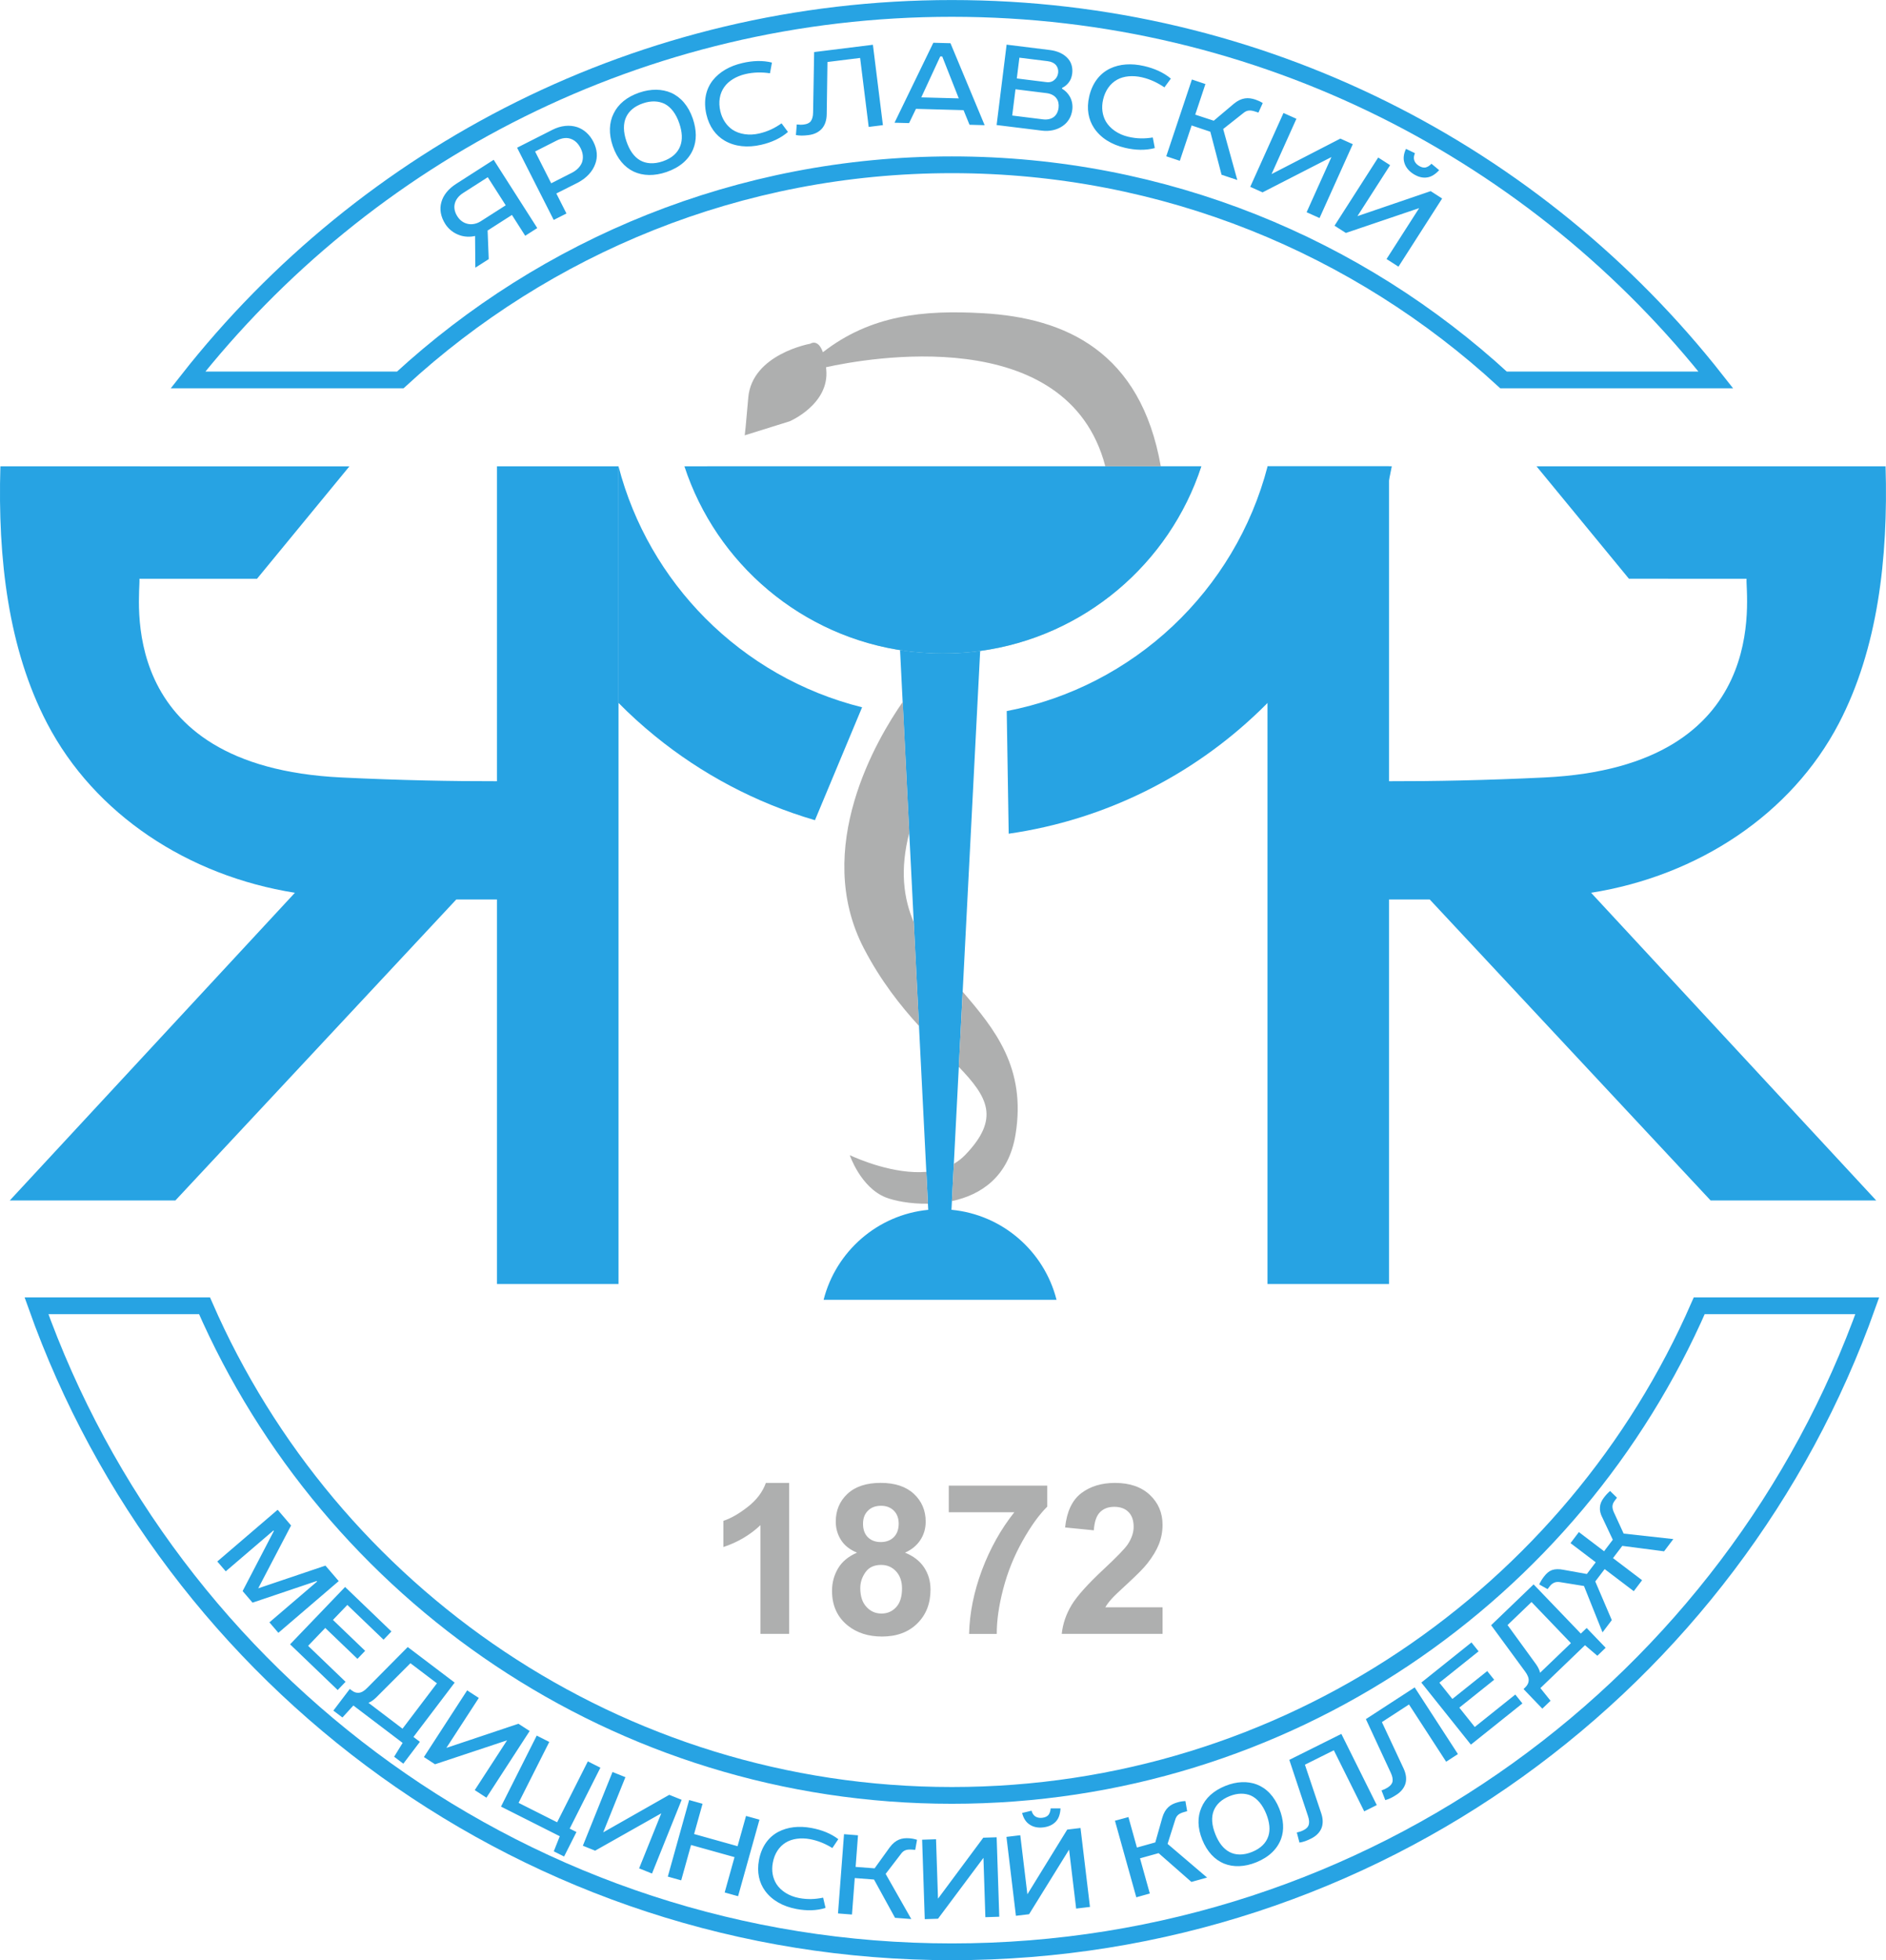 <?xml version="1.0" encoding="UTF-8"?> <svg xmlns="http://www.w3.org/2000/svg" xmlns:xlink="http://www.w3.org/1999/xlink" version="1.1" id="Слой_1" x="0px" y="0px" viewBox="0 0 48.847 50.747" style="enable-background:new 0 0 48.847 50.747;" xml:space="preserve"> <style type="text/css"> .st0{fill-rule:evenodd;clip-rule:evenodd;fill:#27A3E3;} .st1{fill-rule:evenodd;clip-rule:evenodd;fill:#98CBCB;} .st2{fill:none;stroke:#27A3E3;stroke-width:0.434;stroke-miterlimit:22.926;} .st3{fill:#27A3E3;} .st4{fill:#AEAFAF;} .st5{fill-rule:evenodd;clip-rule:evenodd;fill:#AEAFAF;} </style> <path class="st0" d="M12.87,20.225c-1.151,0.002-2.495-0.023-4.027-0.097 c-5.954-0.287-5.194-4.748-5.232-5.145h3.046l2.393-2.91H0.01 c-0.071,2.398,0.207,4.73,1.208,6.649c1.231,2.363,3.656,3.953,6.42,4.391 l-7.384,7.965h4.289l7.275-7.792h1.053v9.956h3.148V12.072h-3.148V20.225z"></path> <path class="st0" d="M16.963,19.054c1.206,0.983,2.611,1.732,4.144,2.18l1.221-2.923 c-1.563-0.388-2.959-1.199-4.06-2.305c-1.067-1.073-1.856-2.423-2.249-3.934 v6.125C16.317,18.5,16.633,18.786,16.963,19.054"></path> <path class="st0" d="M26.074,18.409l0.051,3.175c5.005-0.72,8.997-4.576,9.922-9.513 h-3.216C31.995,15.287,29.365,17.777,26.074,18.409"></path> <path class="st1" d="M24.425,16.918c0.32,0,0.634-0.022,0.943-0.063 c2.703-0.362,4.92-2.258,5.746-4.783H18.315 c0.105,0.52,0.167,1.055,0.182,1.602C19.747,15.625,21.935,16.918,24.425,16.918"></path> <path class="st0" d="M27.364,33.651c-0.318-1.256-1.399-2.206-2.721-2.331l0.495-9.635 l0.162-3.162l0.086-1.67c-0.314,0.043-0.635,0.065-0.962,0.065 c-0.379,0-0.75-0.03-1.113-0.088l0.084,1.675l0.16,3.169l0.486,9.647 c-1.316,0.128-2.392,1.078-2.71,2.33H27.364z"></path> <path class="st0" d="M35.977,20.225c1.151,0.002,2.495-0.023,4.027-0.097 c5.954-0.287,5.194-4.748,5.232-5.145H42.189l-2.393-2.91h9.04 c0.071,2.398-0.207,4.73-1.207,6.649c-1.232,2.363-3.656,3.953-6.42,4.391 l7.384,7.965h-4.289l-7.275-7.792h-1.053v9.956h-3.148V12.072h3.148V20.225z"></path> <path class="st0" d="M24.425,16.918c0.32,0,0.635-0.022,0.943-0.063 c2.703-0.362,4.919-2.258,5.746-4.783h-0.589H18.315h-0.589 c0.826,2.525,3.044,4.421,5.746,4.783c0.308,0.041,0.623,0.063,0.943,0.063 H24.425z"></path> <path class="st2" d="M24.654,46.481c-8.66,0-16.102-5.215-19.357-12.676H0.945 c3.466,9.747,12.772,16.725,23.709,16.725c10.936,0,20.242-6.978,23.708-16.725 h-4.352C40.756,41.266,33.314,46.481,24.654,46.481z"></path> <path class="st2" d="M4.869,9.836h5.498c3.759-3.458,8.776-5.57,14.287-5.57 c5.51,0,10.528,2.112,14.287,5.57h5.499c-4.606-5.857-11.756-9.618-19.785-9.618 C16.625,0.217,9.474,3.979,4.869,9.836z"></path> <path class="st3" d="M36.415,3.854c-0.061,0.127-0.075,0.247-0.045,0.349 c0.03,0.115,0.109,0.219,0.235,0.3c0.126,0.081,0.246,0.108,0.361,0.09 c0.105-0.015,0.21-0.081,0.308-0.188L37.074,4.239 c-0.053,0.057-0.105,0.086-0.158,0.098c-0.055,0.007-0.108-0.007-0.173-0.048 c-0.062-0.04-0.095-0.086-0.113-0.135c-0.02-0.059-0.013-0.116,0.017-0.188 L36.415,3.854z M36.004,4.276l-0.309-0.198l-1.131,1.765l0.294,0.188l1.898-0.643 l-0.845,1.318l0.309,0.198l1.131-1.765l-0.297-0.191l-1.897,0.648L36.004,4.276z M33.577,3.075L33.242,2.925l-0.861,1.912l0.319,0.143l1.784-0.914l-0.643,1.428 l0.335,0.151l0.861-1.912l-0.322-0.145l-1.782,0.919L33.577,3.075z M30.87,2.058 l-0.664,1.988l0.351,0.117l0.306-0.915l0.484,0.162l0.291,1.114l0.408,0.136 l-0.366-1.32l0.511-0.404c0.052-0.045,0.101-0.07,0.154-0.074 c0.05-0.006,0.108,0.007,0.178,0.03l0.07,0.023l0.112-0.247 c-0.061-0.039-0.122-0.066-0.188-0.089c-0.093-0.031-0.183-0.046-0.273-0.032 c-0.093,0.013-0.189,0.058-0.285,0.137l-0.523,0.441L30.956,2.968l0.264-0.792 L30.87,2.058z M28.21,2.497c-0.074,0.32-0.02,0.598,0.126,0.818 c0.17,0.255,0.449,0.43,0.806,0.513c0.269,0.062,0.529,0.069,0.767,0.005 l-0.052-0.274c-0.209,0.034-0.406,0.035-0.634-0.018 c-0.262-0.061-0.471-0.21-0.58-0.393c-0.092-0.161-0.122-0.358-0.073-0.569 c0.054-0.235,0.183-0.417,0.367-0.518c0.165-0.091,0.396-0.116,0.642-0.059 c0.215,0.05,0.402,0.14,0.579,0.26l0.167-0.227 c-0.189-0.159-0.427-0.264-0.692-0.325c-0.334-0.077-0.633-0.054-0.883,0.064 C28.488,1.901,28.292,2.143,28.21,2.497z M27.406,1.885 c-0.009,0.073-0.041,0.136-0.093,0.179c-0.052,0.05-0.122,0.073-0.205,0.063 l-0.773-0.096l0.067-0.538l0.732,0.091c0.1,0.012,0.17,0.049,0.216,0.101 C27.396,1.743,27.415,1.812,27.406,1.885z M27.417,2.791 c-0.013,0.101-0.054,0.18-0.117,0.232c-0.074,0.058-0.172,0.081-0.286,0.067 l-0.798-0.099l0.085-0.68l0.805,0.1c0.111,0.014,0.207,0.061,0.261,0.142 C27.411,2.614,27.428,2.698,27.417,2.791z M26.987,3.382 c0.198,0.025,0.39-0.018,0.536-0.12c0.135-0.092,0.226-0.236,0.249-0.419 c0.016-0.125-0.008-0.244-0.066-0.346c-0.046-0.08-0.115-0.152-0.2-0.201 l0.003-0.021c0.064-0.031,0.118-0.073,0.164-0.131 c0.054-0.063,0.086-0.148,0.097-0.241c0.018-0.149-0.021-0.281-0.101-0.376 c-0.107-0.13-0.28-0.208-0.478-0.232l-1.12-0.139l-0.259,2.081L26.987,3.382z M24.352,1.461l0.052,0.001l0.428,1.085L23.861,2.521L24.352,1.461z M24.173,1.107 l-1.005,2.07l0.377,0.01l0.178-0.369l1.233,0.034l0.154,0.378l0.392,0.011 l-0.885-2.122L24.173,1.107z M21.086,1.348l-0.027,1.564 c-0.001,0.106-0.024,0.176-0.06,0.226c-0.039,0.051-0.1,0.076-0.183,0.086 c-0.056,0.007-0.108,0.007-0.18-0.002l-0.022,0.274 c0.104,0.019,0.193,0.018,0.324,0.002c0.149-0.018,0.269-0.076,0.352-0.171 c0.077-0.09,0.121-0.216,0.122-0.378l0.019-1.344l0.846-0.105l0.222,1.786 l0.368-0.046l-0.259-2.081L21.086,1.348z M18.295,2.961 c0.074,0.32,0.244,0.546,0.472,0.68c0.265,0.154,0.592,0.19,0.95,0.107 c0.269-0.062,0.506-0.171,0.691-0.332l-0.166-0.223 c-0.173,0.122-0.35,0.21-0.578,0.263c-0.262,0.061-0.516,0.019-0.693-0.098 c-0.153-0.105-0.266-0.269-0.315-0.48c-0.054-0.235-0.019-0.455,0.103-0.626 c0.108-0.154,0.305-0.278,0.55-0.335c0.215-0.049,0.422-0.051,0.633-0.02 l0.051-0.277c-0.24-0.06-0.5-0.05-0.765,0.012 c-0.334,0.077-0.592,0.23-0.765,0.445C18.284,2.304,18.214,2.607,18.295,2.961z M15.871,3.781c0.112,0.327,0.302,0.547,0.54,0.661 c0.242,0.113,0.536,0.119,0.85,0.012c0.347-0.119,0.58-0.324,0.691-0.591 c0.093-0.224,0.093-0.493-0.008-0.791c-0.114-0.334-0.313-0.558-0.561-0.669 c-0.238-0.103-0.525-0.108-0.826-0.005c-0.324,0.111-0.548,0.299-0.664,0.541 C15.774,3.175,15.763,3.467,15.871,3.781z M17.593,3.191 c0.078,0.228,0.088,0.428,0.025,0.59c-0.068,0.179-0.217,0.315-0.452,0.395 c-0.231,0.079-0.436,0.064-0.594-0.029C16.415,4.053,16.303,3.888,16.225,3.66 c-0.084-0.245-0.087-0.461-0.008-0.629c0.075-0.159,0.218-0.282,0.436-0.356 c0.215-0.074,0.404-0.061,0.558,0.012C17.38,2.773,17.511,2.95,17.593,3.191z M15.038,3.837c0.068,0.134,0.073,0.261,0.035,0.37 c-0.043,0.108-0.136,0.202-0.261,0.266l-0.536,0.272l-0.417-0.823l0.558-0.283 c0.147-0.074,0.274-0.084,0.384-0.038C14.899,3.641,14.978,3.719,15.038,3.837z M14.965,4.729c0.223-0.117,0.386-0.29,0.455-0.493 c0.062-0.172,0.05-0.366-0.052-0.566c-0.098-0.193-0.249-0.321-0.419-0.379 c-0.197-0.064-0.424-0.04-0.636,0.067l-0.92,0.466l0.948,1.87l0.33-0.167 l-0.262-0.518L14.965,4.729z M11.846,5.602c-0.066-0.103-0.087-0.202-0.074-0.297 c0.019-0.12,0.095-0.227,0.222-0.308l0.639-0.409l0.465,0.727l-0.648,0.414 c-0.118,0.075-0.251,0.094-0.365,0.059C11.993,5.761,11.908,5.699,11.846,5.602z M11.814,4.76c-0.2,0.128-0.332,0.291-0.382,0.472 c-0.052,0.178-0.022,0.375,0.102,0.569c0.088,0.138,0.223,0.239,0.372,0.289 c0.112,0.04,0.262,0.052,0.398,0.019l0.007,0.821l0.347-0.222l-0.029-0.74 l0.63-0.403l0.344,0.539l0.312-0.2l-1.129-1.767L11.814,4.76z"></path> <path class="st3" d="M40.676,39.95l0.653,0.496l-0.23,0.303l-0.602-0.108 c-0.123-0.025-0.221-0.021-0.303,0.007c-0.079,0.03-0.142,0.086-0.205,0.168 c-0.05,0.065-0.086,0.124-0.124,0.203l0.217,0.122l0.056-0.074 c0.035-0.046,0.075-0.076,0.119-0.095c0.049-0.019,0.097-0.021,0.155-0.011 l0.613,0.099l0.48,1.2l0.24-0.317l-0.428-1.001l0.243-0.32l0.754,0.572 l0.216-0.284l-0.754-0.572l0.241-0.317l1.082,0.141l0.24-0.317l-1.287-0.142 l-0.258-0.562c-0.022-0.051-0.033-0.098-0.032-0.145 c0.003-0.05,0.023-0.099,0.059-0.145l0.058-0.077l-0.178-0.174 c-0.066,0.058-0.11,0.105-0.162,0.174c-0.062,0.082-0.096,0.16-0.101,0.246 c-0.008,0.084,0.012,0.177,0.071,0.286l0.262,0.556l-0.226,0.298l-0.653-0.496 L40.676,39.95z M39.786,43.09l-0.741-1.019l0.621-0.596l1.021,1.064l-0.799,0.767 C39.875,43.243,39.84,43.167,39.786,43.09z M38.62,42.075l0.88,1.199 c0.068,0.091,0.098,0.172,0.092,0.24c-0.004,0.061-0.034,0.118-0.091,0.173 l-0.042,0.041l0.487,0.507l0.213-0.204l-0.263-0.328l1.155-1.11l0.32,0.273 l0.215-0.207l-0.492-0.512l-0.151,0.145l-1.223-1.274L38.62,42.075z M38.096,45.167l1.334-1.067l-0.184-0.23l-1.05,0.84l-0.4-0.501l0.903-0.722 l-0.18-0.225l-0.903,0.722l-0.336-0.421l1.015-0.812l-0.184-0.23l-1.299,1.039 L38.096,45.167z M35.376,44.506l0.646,1.392c0.044,0.094,0.054,0.166,0.044,0.225 c-0.013,0.062-0.056,0.11-0.125,0.154c-0.046,0.03-0.093,0.052-0.16,0.075 l0.098,0.251c0.1-0.028,0.178-0.066,0.287-0.137 c0.124-0.08,0.205-0.182,0.238-0.302c0.029-0.113,0.014-0.242-0.054-0.386 l-0.559-1.195l0.702-0.456l0.962,1.482l0.305-0.198l-1.12-1.726L35.376,44.506z M33.393,45.561l0.484,1.456c0.033,0.098,0.035,0.171,0.018,0.229 c-0.02,0.06-0.067,0.103-0.141,0.139c-0.049,0.025-0.098,0.041-0.167,0.057 l0.069,0.261c0.103-0.017,0.184-0.046,0.301-0.104 c0.132-0.066,0.224-0.158,0.27-0.272c0.042-0.109,0.042-0.239-0.01-0.39 l-0.42-1.251l0.749-0.373l0.787,1.581l0.325-0.162l-0.917-1.843L33.393,45.561z M31.137,47.626c0.127,0.315,0.324,0.52,0.564,0.62 c0.243,0.098,0.531,0.09,0.834-0.032c0.334-0.135,0.551-0.348,0.647-0.616 c0.08-0.224,0.066-0.488-0.049-0.775c-0.129-0.321-0.335-0.531-0.585-0.626 c-0.239-0.089-0.52-0.079-0.809,0.037c-0.312,0.125-0.522,0.321-0.623,0.565 C31.011,47.037,31.015,47.323,31.137,47.626z M32.795,46.958 c0.088,0.22,0.108,0.415,0.055,0.577c-0.058,0.178-0.197,0.319-0.423,0.41 c-0.223,0.09-0.424,0.086-0.583,0.002c-0.159-0.084-0.278-0.239-0.366-0.459 c-0.095-0.235-0.11-0.447-0.041-0.616c0.066-0.159,0.199-0.287,0.409-0.372 c0.207-0.083,0.393-0.08,0.548-0.017C32.564,46.56,32.701,46.726,32.795,46.958z M28.877,47.137l0.553,1.982l0.35-0.098L29.526,48.11l0.482-0.134l0.849,0.745 l0.406-0.113l-1.023-0.872l0.193-0.609c0.017-0.065,0.044-0.112,0.084-0.145 c0.038-0.032,0.092-0.054,0.161-0.073l0.069-0.019l-0.045-0.262 c-0.071,0.002-0.135,0.013-0.201,0.032c-0.092,0.026-0.175,0.063-0.24,0.124 c-0.068,0.062-0.121,0.151-0.156,0.268l-0.183,0.646l-0.476,0.133l-0.22-0.789 L28.877,47.137z M26.473,46.936c0.033,0.134,0.097,0.234,0.184,0.293 c0.094,0.068,0.219,0.098,0.365,0.08c0.146-0.018,0.254-0.072,0.33-0.157 c0.07-0.077,0.108-0.193,0.115-0.335l-0.256-0 c-0.004,0.076-0.026,0.131-0.059,0.173c-0.037,0.039-0.086,0.062-0.161,0.071 c-0.071,0.008-0.125-0.006-0.17-0.031c-0.052-0.032-0.082-0.08-0.105-0.153 L26.473,46.936z M26.425,47.512l-0.358,0.043l0.245,2.043l0.341-0.041l1.036-1.672 l0.183,1.526l0.358-0.043l-0.245-2.043l-0.344,0.041l-1.032,1.675L26.425,47.512z M24.243,47.616l-0.36,0.012l0.068,2.057l0.343-0.011l1.177-1.576l0.05,1.536 l0.36-0.012l-0.068-2.057l-0.346,0.011l-1.173,1.579L24.243,47.616z M21.86,47.485l-0.156,2.052l0.362,0.028l0.072-0.944l0.499,0.038l0.544,0.991 l0.421,0.032l-0.664-1.169l0.389-0.507c0.038-0.056,0.079-0.09,0.128-0.107 c0.046-0.017,0.105-0.019,0.177-0.014l0.072,0.006l0.047-0.261 c-0.067-0.022-0.132-0.034-0.2-0.039c-0.096-0.007-0.186-0-0.268,0.035 c-0.085,0.035-0.166,0.101-0.239,0.199l-0.392,0.544l-0.492-0.037l0.062-0.818 L21.86,47.485z M19.657,48.156c-0.059,0.317,0.006,0.587,0.159,0.797 c0.178,0.243,0.459,0.403,0.813,0.469c0.266,0.05,0.522,0.045,0.752-0.028 l-0.062-0.266c-0.203,0.042-0.397,0.052-0.623,0.01 c-0.26-0.048-0.471-0.185-0.585-0.36c-0.097-0.154-0.135-0.346-0.095-0.555 c0.043-0.233,0.161-0.416,0.338-0.523c0.157-0.096,0.384-0.131,0.626-0.086 c0.212,0.04,0.4,0.12,0.578,0.23l0.154-0.23 c-0.192-0.147-0.43-0.24-0.693-0.289c-0.33-0.062-0.623-0.025-0.863,0.101 C19.904,47.56,19.722,47.805,19.657,48.156z M19.322,47.013l-0.219,0.783 l-1.126-0.315l0.219-0.783l-0.347-0.097l-0.553,1.982l0.347,0.097l0.255-0.915 l1.126,0.314l-0.255,0.915l0.347,0.097l0.554-1.982L19.322,47.013z M16.198,46.009 l-0.334-0.134l-0.768,1.909l0.318,0.128l1.713-0.967l-0.574,1.425l0.334,0.134 l0.768-1.909l-0.321-0.129l-1.711,0.972L16.198,46.009z M12.976,46.771l1.522,0.767 l-0.155,0.391l0.267,0.134l0.32-0.634l-0.175-0.088l0.795-1.577l-0.325-0.164 l-0.795,1.577l-0.999-0.503l0.795-1.577l-0.325-0.164L12.976,46.771z M12.401,43.958 l-0.302-0.196l-1.12,1.726l0.288,0.187l1.866-0.62l-0.837,1.289l0.302,0.196 l1.12-1.726l-0.291-0.188l-1.866,0.625L12.401,43.958z M9.739,43.95l0.891-0.891 l0.686,0.52l-0.891,1.175l-0.882-0.67C9.602,44.061,9.672,44.015,9.739,43.95z M10.56,42.64l-1.047,1.056c-0.079,0.082-0.154,0.124-0.223,0.128 c-0.06,0.006-0.122-0.015-0.184-0.063l-0.047-0.035l-0.425,0.56l0.235,0.178 l0.283-0.31l1.276,0.968l-0.22,0.358l0.238,0.18l0.429-0.566l-0.167-0.126 l1.068-1.407L10.56,42.64z M7.513,42.57l1.233,1.183l0.204-0.213l-0.97-0.931 l0.444-0.463l0.834,0.8l0.199-0.208l-0.834-0.8l0.373-0.388l0.938,0.9 l0.204-0.213l-1.2-1.152L7.513,42.57z M7.191,39.086l-1.563,1.339l0.219,0.255 l1.235-1.057l0.011,0.013l-0.809,1.555l0.257,0.3l1.661-0.56l0.011,0.013 l-1.235,1.057l0.232,0.271l1.563-1.339l-0.344-0.401l-1.741,0.588l0.851-1.627 L7.191,39.086z"></path> <path class="st4" d="M30.11,41.61v0.689h-2.611c0.028-0.262,0.113-0.51,0.254-0.745 c0.141-0.234,0.421-0.545,0.837-0.933c0.336-0.313,0.541-0.526,0.617-0.637 c0.102-0.154,0.154-0.306,0.154-0.457c0-0.166-0.044-0.294-0.134-0.383 c-0.088-0.09-0.212-0.134-0.368-0.134c-0.156,0-0.279,0.047-0.371,0.141 c-0.091,0.093-0.144,0.249-0.158,0.467l-0.744-0.074 c0.044-0.411,0.183-0.706,0.416-0.885c0.234-0.178,0.525-0.268,0.875-0.268 c0.384,0,0.685,0.104,0.905,0.311c0.219,0.207,0.328,0.465,0.328,0.774 c0,0.176-0.032,0.342-0.094,0.501c-0.063,0.158-0.162,0.324-0.299,0.498 c-0.09,0.116-0.253,0.281-0.488,0.498c-0.236,0.216-0.386,0.359-0.448,0.431 c-0.063,0.071-0.114,0.14-0.153,0.207H30.11z M24.573,39.151v-0.689h2.551v0.543 c-0.211,0.207-0.424,0.504-0.642,0.891c-0.217,0.387-0.384,0.799-0.498,1.235 c-0.114,0.436-0.17,0.826-0.168,1.169h-0.717 c0.013-0.538,0.123-1.087,0.332-1.648c0.21-0.559,0.489-1.06,0.839-1.501 H24.573z M22.281,41.115c0,0.207,0.052,0.368,0.158,0.484 c0.105,0.116,0.235,0.174,0.392,0.174c0.154,0,0.28-0.056,0.381-0.167 c0.101-0.111,0.15-0.272,0.15-0.482c0-0.184-0.051-0.331-0.153-0.443 c-0.102-0.111-0.232-0.167-0.388-0.167c-0.182,0-0.317,0.063-0.406,0.19 C22.326,40.83,22.281,40.966,22.281,41.115z M22.352,39.449 c0,0.148,0.042,0.265,0.125,0.348c0.084,0.083,0.195,0.125,0.334,0.125 c0.141,0,0.253-0.042,0.338-0.127c0.084-0.084,0.127-0.201,0.127-0.349 c0-0.14-0.042-0.252-0.125-0.336c-0.084-0.084-0.195-0.127-0.331-0.127 c-0.143,0-0.256,0.042-0.34,0.127C22.394,39.195,22.352,39.308,22.352,39.449z M22.196,40.197c-0.192-0.081-0.332-0.193-0.419-0.336 c-0.088-0.142-0.131-0.299-0.131-0.468c0-0.29,0.101-0.53,0.303-0.719 c0.202-0.189,0.49-0.284,0.861-0.284c0.369,0,0.655,0.095,0.859,0.284 c0.203,0.189,0.306,0.429,0.306,0.719c0,0.18-0.047,0.34-0.141,0.481 c-0.093,0.14-0.225,0.248-0.395,0.322c0.216,0.087,0.38,0.213,0.493,0.38 c0.112,0.168,0.168,0.359,0.168,0.577c0,0.36-0.114,0.652-0.343,0.877 c-0.228,0.225-0.532,0.338-0.912,0.338c-0.353,0-0.646-0.093-0.881-0.279 c-0.277-0.219-0.415-0.521-0.415-0.904c0-0.211,0.052-0.404,0.156-0.581 C21.809,40.429,21.973,40.293,22.196,40.197z M20.44,42.299h-0.744v-2.814 c-0.271,0.255-0.592,0.445-0.961,0.566v-0.678 c0.194-0.063,0.405-0.184,0.632-0.362c0.228-0.177,0.384-0.384,0.469-0.62 h0.603V42.299z"></path> <path class="st5" d="M22.009,29.906c0,0,0.281,0.836,0.932,1.094 c0.218,0.086,0.629,0.17,1.092,0.163l-0.041-0.825 C23.155,30.407,22.238,30.012,22.009,29.906 M20.452,10.907 c0,0,1.034-0.44,0.948-1.34c-0.002-0.021-0.004-0.041-0.006-0.06 c1.028-0.228,6.251-1.187,7.234,2.566h1.436c-0.52-2.969-2.468-3.843-4.603-3.964 c-1.539-0.088-2.908,0.045-4.148,1.01c-0.128-0.36-0.325-0.221-0.325-0.221 s-1.512,0.268-1.608,1.397c-0.065,0.761-0.086,0.94-0.092,0.975L20.452,10.907z M22.377,24.558c0.436,0.836,0.945,1.479,1.426,2.005l-0.135-2.682 c-0.27-0.631-0.364-1.37-0.117-2.326l-0.153-3.048l-0.017-0.335 C22.731,19.102,21.022,21.959,22.377,24.558z M24.704,30.13l-0.05,0.965 c0.746-0.158,1.469-0.624,1.648-1.723c0.281-1.724-0.534-2.726-1.369-3.697 l-0.1,1.946c0.75,0.78,1.073,1.336,0.167,2.278 C24.909,29.993,24.81,30.069,24.704,30.13z"></path> </svg> 